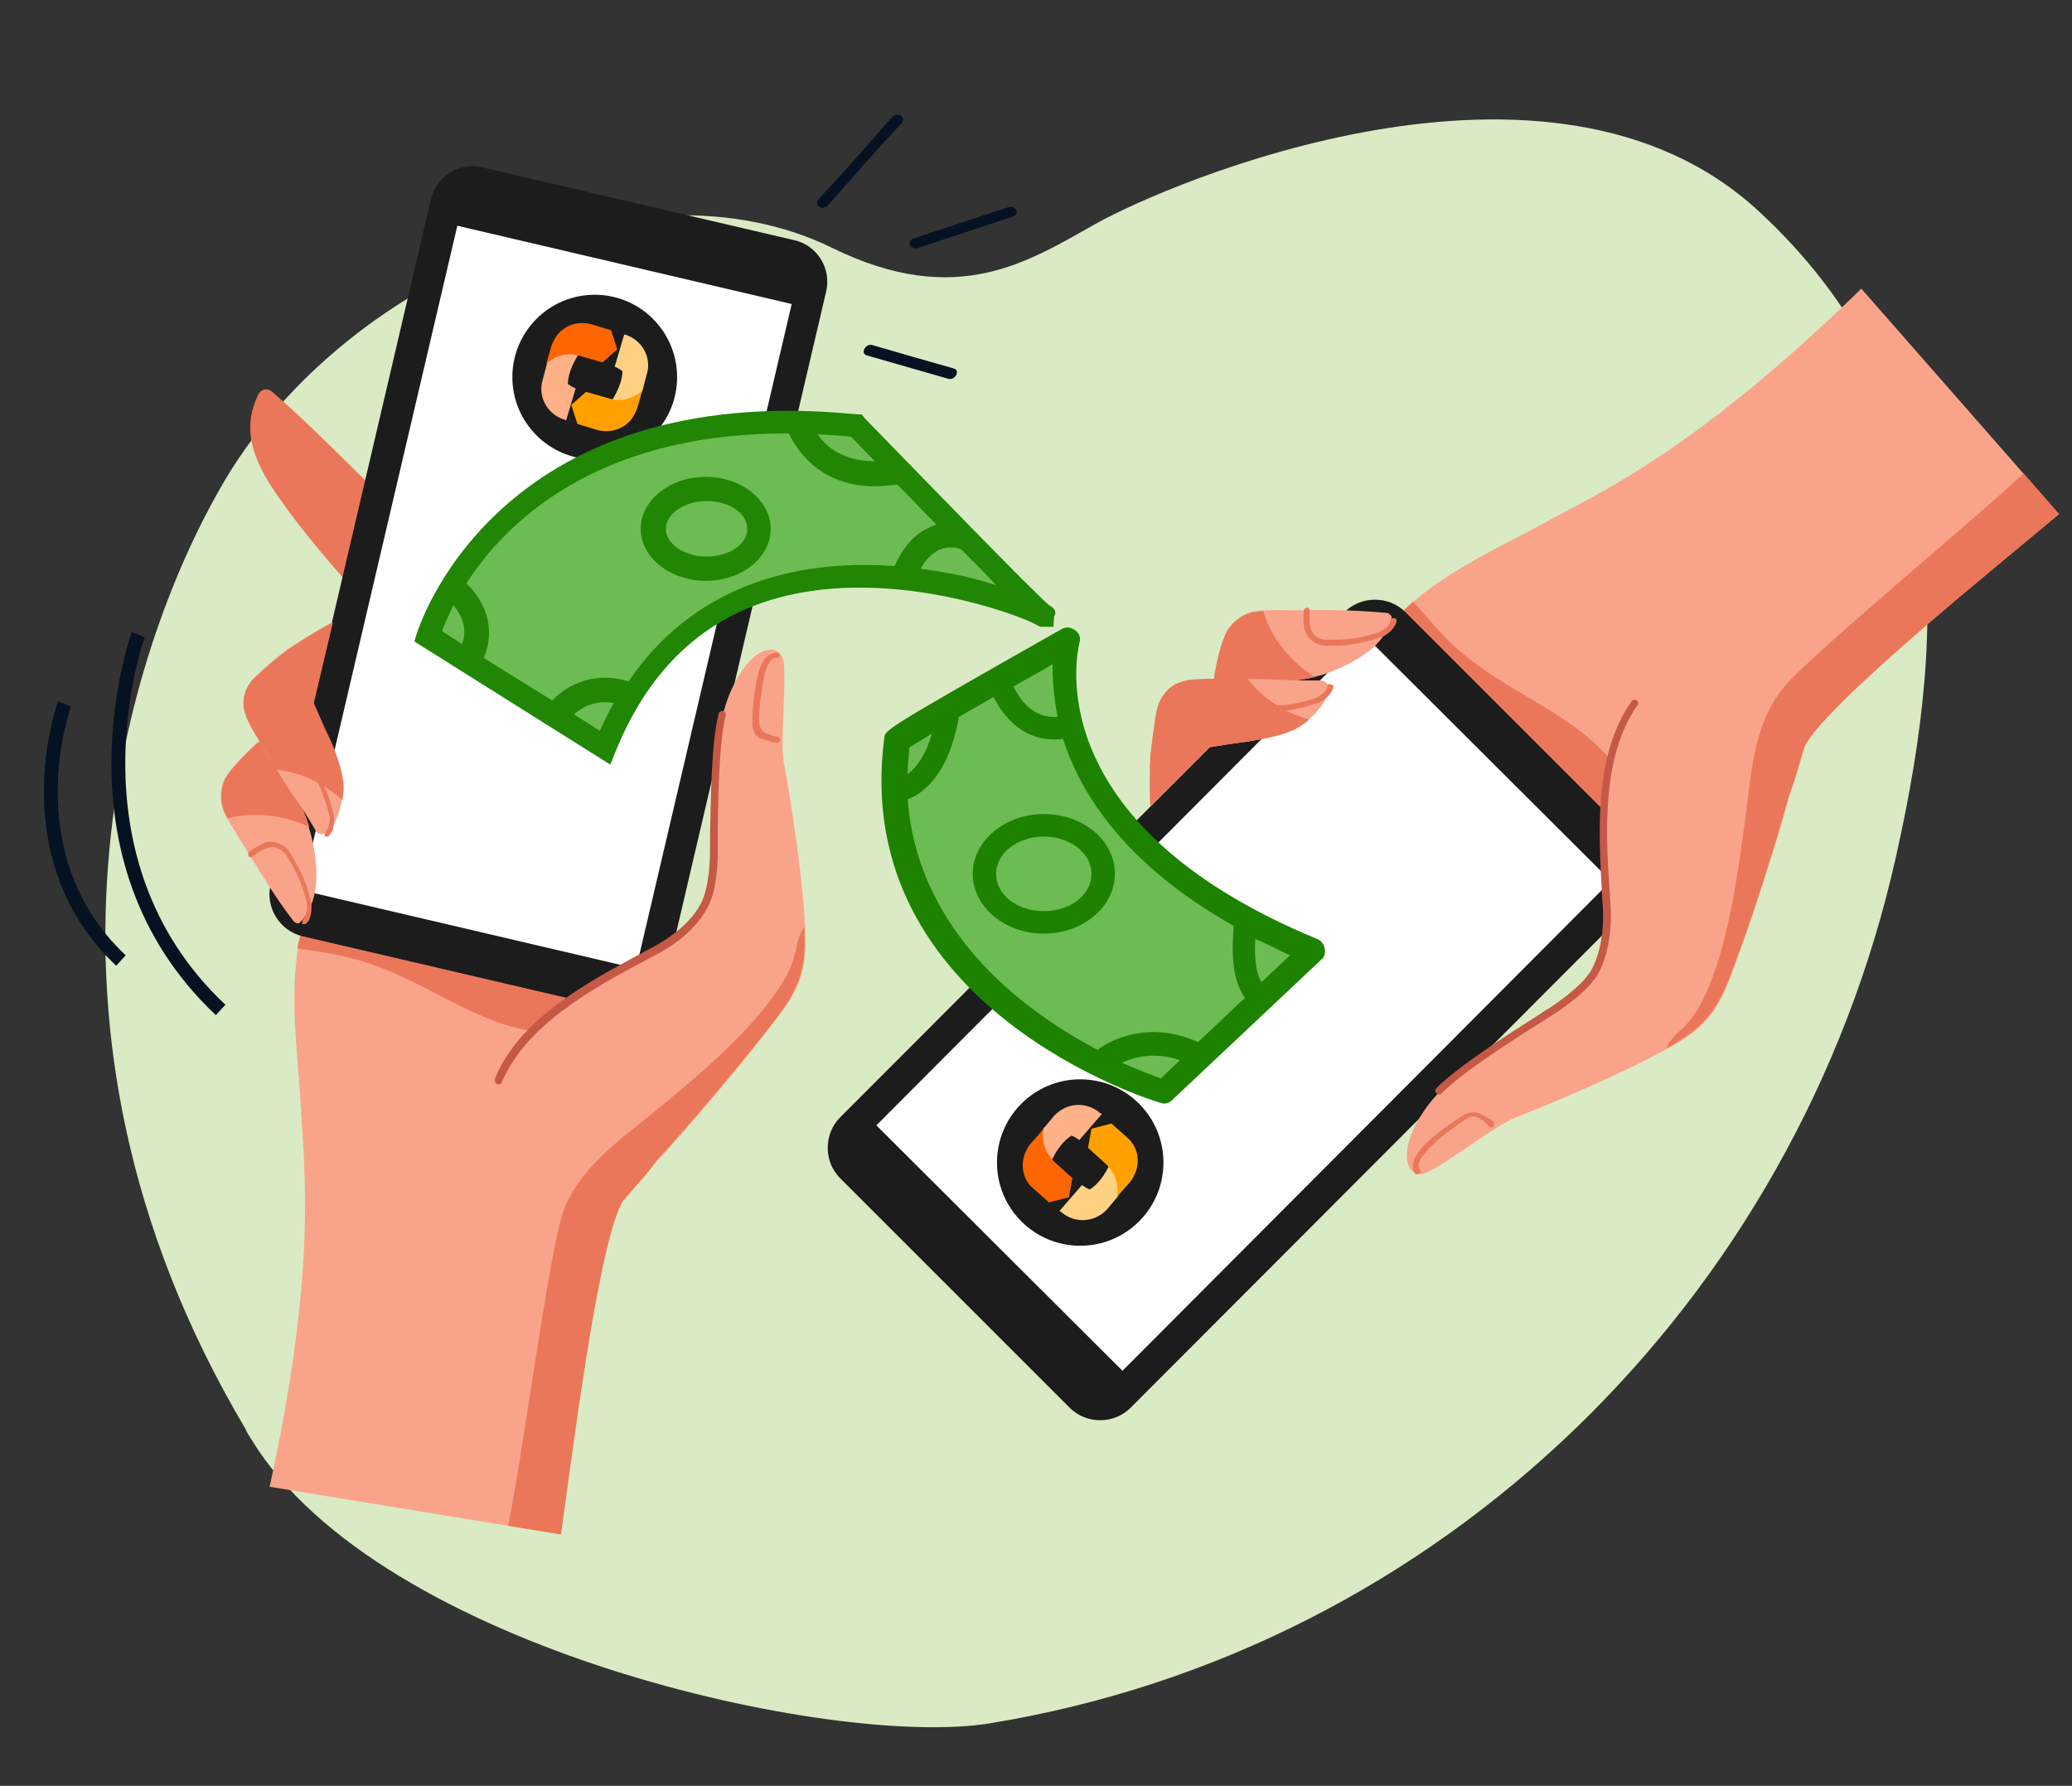 <?xml version="1.0" encoding="utf-8"?>
<!-- Generator: Adobe Illustrator 25.0.0, SVG Export Plug-In . SVG Version: 6.00 Build 0)  -->
<svg version="1.1" xmlns="http://www.w3.org/2000/svg" xmlns:xlink="http://www.w3.org/1999/xlink" x="0px" y="0px"
	 viewBox="0 0 239 206" style="enable-background:new 0 0 239 206;" xml:space="preserve">
<rect x="0" y="0" width="239" height="206" fill="#333333" stroke="none"/>
<style type="text/css">
	.st0{fill:#DAEAC4;}
	.st1{fill:#061221;}
	.st2{fill:#F9A48A;}
	.st3{fill:#EB775A;}
	.st4{fill:#1C1C1C;}
	.st5{fill:#FFFFFF;}
	.st6{fill:#C55946;}
	.st7{fill:#FFD183;}
	.st8{fill:#FFA000;}
	.st9{fill:#FFB188;}
	.st10{fill:#FF6500;}
	.st11{fill:#6DBC53;}
	.st12{fill:#228605;}
	.st13{fill:#1D8200;}
</style>
<g id="Capa_5">
</g>
<g id="Capa_6">
	<g>
		<g>
			<g>
				<path class="st0" d="M218.7,98.8c-11.4,51.1-52.3,91.5-104.6,100c-18,2.9-70.2-8.6-85-32.6c-0.3-0.5-0.6-0.9-0.8-1.4
					c-28-47.2-13.2-90.4-3-108.3c13.9-24.7,48.3-38.9,70.7-27.9c14.5,7.1,22.7,1.5,30.6-2.9s52.2-23.7,76.3-1.3
					C225.2,45,224.9,71.3,218.7,98.8z"/>
			</g>
		</g>
		<g>
			<g>
				<g>
					<path class="st1" d="M100.6,39.8c-0.8-0.2-1.4,1-0.6,1.2c3.1,0.9,6.3,1.8,9.4,2.7c0.8,0.2,1.4-1,0.6-1.2
						C106.8,41.6,103.7,40.7,100.6,39.8z"/>
					<path class="st1" d="M105.9,28.6c3.6-1.2,7.3-2.4,10.9-3.6c0.9-0.3,0.4-1.4-0.5-1.1c-3.6,1.2-7.3,2.4-10.9,3.6
						C104.5,27.8,105,28.9,105.9,28.6z"/>
					<path class="st1" d="M95.5,23.7c2.8-3.2,5.6-6.4,8.5-9.5c0.6-0.7-0.5-1.4-1.1-0.7c-2.8,3.2-5.6,6.4-8.5,9.5
						C93.8,23.7,94.9,24.4,95.5,23.7z"/>
				</g>
				<g>
					<path class="st2" d="M64.7,177l-33.6-5.5c5.5-25.1,4-36.5,3.6-43.8c-0.4-7.1-1.7-14.8,0.5-21.8c1.9-6.3,18.7-2,22.8-1
						c3.8,0.9,8.3,2.4,12,4.9c4.4,2.9,8.6,11.8,7.9,18.3c-0.5,4.7-2.5,6.3-5.8,10.2C65.5,143.4,65.7,171.1,64.7,177z"/>
					<path class="st3" d="M34.3,109.4c1.9,0.3,4.4,0.6,6.5,1.2c8.3,2.2,14,7.9,22,8.5c0.9,0.1,1.7-0.2,2.2-0.9
						c1.8-2.1,4-4.1,7.4-6.3c-0.8-0.9-1.5-1.6-2.3-2.1c-3.7-2.4-8.2-3.9-12-4.9c-4.1-1-20.9-5.3-22.8,1
						C34.8,107.1,34.5,108.3,34.3,109.4z"/>
					<path class="st3" d="M31.1,55.8c2.7,4.2,6.3,8.4,9.3,11.8c0.3,0.3,1.1,0.4,1.3-0.4c0.2-0.9,1.8-7.6,2.3-9.4
						c0.1-0.2-0.1-0.7-0.3-0.9c-4-3.8-8-8-12.3-11.7c-0.6-0.5-1.3-0.3-1.6,0.3C28,49.1,29,52.4,31.1,55.8z"/>
					<g>
						<path class="st4" d="M34.9,108l36,8.4c2.6,0.6,5.3-1,5.9-3.7l18.5-79.1c0.6-2.6-1-5.3-3.7-5.9l-36-8.4c-2.6-0.6-5.3,1-5.9,3.7
							l-18.5,79.1C30.6,104.7,32.3,107.4,34.9,108z"/>
						
							<rect x="23.7" y="49.1" transform="matrix(0.228 -0.974 0.974 0.228 -18.419 114.582)" class="st5" width="78.7" height="39.6"/>
					</g>
					<path class="st2" d="M61.9,139.8c3.8,1.6,7.8,0.2,12-3.9c3.2-3.1,10.8-12.1,13.9-16.1c2.8-3.6,5-5.9,5.1-10.6
						c0.1-5.3-1.5-16-2.5-21.3c-0.4-2.2,0.3-8.8,0-11.5c-0.1-1-0.9-1.7-2-1.4c-2.5,0.7-4.4,4.8-5,7.4c-0.9,4-0.9,12.9-0.9,15.7
						c0,2-0.2,4.7-1.1,6.4c-1.1,2-3.3,3.9-5.4,5c-6.5,3.5-15.2,7.8-18.3,15.1C55.5,129.6,57.4,137.9,61.9,139.8z"/>
					<g>
						<path class="st3" d="M89,85.6c0.2,0,0.4,0.1,0.6,0.1c0.2,0,0.3-0.1,0.4-0.3c0-0.2-0.1-0.3-0.3-0.4c-0.5-0.1-0.9-0.2-1.5-0.5
							c-0.2-0.1-0.5-0.5-0.6-0.9c-0.1-1.1,0-2.2,0.2-3.4c0.2-1.6,0.4-2.8,0.8-3.5c0.3-0.7,0.7-0.9,1-0.8c0.2,0,0.3-0.1,0.3-0.3
							c0-0.2-0.1-0.3-0.3-0.3c-1,0-1.4,0.7-1.7,1.2c-0.4,0.8-0.7,2.1-0.9,3.7c-0.1,1.2-0.3,2.3-0.2,3.6c0.1,0.7,0.6,1.3,0.9,1.4
							C88.3,85.3,88.6,85.5,89,85.6z"/>
					</g>
					<path class="st3" d="M92.8,109.2c0-0.7,0-1.4,0-2.2c-0.5,0.3-0.8,1.7-1,2.6c-0.3,1.4-0.9,2.9-2.3,4.9
						c-3.7,5.4-10.7,11-14.1,13.8c-3.6,3-8.9,6.5-10.6,12c-1.6,5.2-4.9,30-6.2,35.7l6.1,1c0.9-5.9,4.4-35.3,7.4-38.8
						c1.5-1.7,2.7-3,3.6-4.3c3.7-4,9.4-10.8,12-14.1C90.5,116.2,92.7,113.9,92.8,109.2z"/>
					<g>
						<path class="st6" d="M57.4,125.1c0.2,0,0.4-0.1,0.5-0.3c2.8-6.6,10.5-10.8,16.7-14.1c0.5-0.3,1-0.5,1.5-0.8
							c1.9-1,4.3-2.9,5.5-5.2c1-1.8,1.2-4.7,1.2-6.6c0-0.4,0-1,0-1.7c0-3.7,0.1-10.5,0.9-13.9c0.1-0.2-0.1-0.5-0.3-0.5
							s-0.5,0.1-0.5,0.3C82,85.8,82,92.7,81.9,96.4c0,0.7,0,1.3,0,1.7c0,1.1-0.1,4.4-1.1,6.2c-1.1,2.1-3.4,3.8-5.2,4.8
							c-0.5,0.3-1,0.5-1.5,0.8c-6.3,3.4-14.2,7.6-17,14.5C57,124.7,57.1,124.9,57.4,125.1C57.4,125,57.4,125.1,57.4,125.1z"/>
					</g>
					<path class="st2" d="M25.8,93.5c0.6,1.4,1.8,3.2,2.6,4.5c1.8,2.9,3.4,5.6,5.5,8.3c0.2,0.2,0.6,0.3,0.7,0.1
						c2.2-2.2,2.1-5.8,1.6-8.6c-0.6-3.5-2.4-6.7-4.2-9.6c-0.3-0.5-1.3-1.9-1.6-2.4c-0.3-0.5-0.6-0.3-1,0.1c-0.9,0.8-2.4,2.4-3.1,3.3
						c-0.1,0.2-0.3,0.5-0.4,0.6C25.4,90.9,25.3,92.2,25.8,93.5z"/>
					<path class="st3" d="M25.8,93.5c0.1,0.3,0.3,0.6,0.4,0.9c3.2-0.8,6.5-0.4,9.5,1c-0.8-2.6-2.2-5-3.6-7.2
						c-0.3-0.5-1.3-1.9-1.6-2.4c-0.3-0.5-0.6-0.3-1,0.1c-0.9,0.8-2.4,2.3-3.1,3.3c-0.1,0.2-0.3,0.5-0.4,0.6
						C25.5,90.9,25.3,92.2,25.8,93.5z"/>
					<path class="st2" d="M28.1,80.8c-0.2,1.5,1,3.3,1.7,4.5c0.5,0.9,3.1,5.1,3.9,6.3c1,1.3,2.2,3.3,2.7,4.2c0.6,1,1.7,0,2-0.5
						c0.8-1.4,1.3-3.5,1.1-5.1c-0.2-1.7-1-3.9-1.8-5.5c-0.4-0.8-1.6-3.6-1.6-3.6c0.4-1.8,1.8-7.7,2.2-9.3c-0.7,0.3-3.5,2-5,3
						c-1.4,1-3.1,2.5-3.8,3.2C28.6,78.8,28.2,79.8,28.1,80.8z"/>
					<path class="st3" d="M28.1,80.8c-0.2,1.5,1,3.3,1.7,4.5c0.3,0.5,1.2,2,2.1,3.5c2.9,0.3,5.5,1.6,7.6,3.5
						c0.1-0.7,0.2-1.5,0.1-2.1c-0.2-1.7-1-3.9-1.8-5.5c-0.4-0.8-1.6-3.6-1.6-3.6l2.2-9.3c-0.7,0.3-3.5,2-5,3c-1.4,1-3.1,2.5-3.8,3.2
						C28.6,78.8,28.2,79.8,28.1,80.8z"/>
					<g>
						<path class="st3" d="M34.9,106.6c0.1,0,0.2,0,0.3,0c0.7-0.4,0.8-1.7,0.7-2.5c-0.6-2.5-1.2-3.7-2.5-5.8
							c-0.4-0.7-1.6-1.5-2.8-1.1c-0.7,0.3-1.3,0.6-1.9,1.1c-0.1,0.1-0.1,0.3,0,0.5c0.1,0.1,0.3,0.1,0.5,0c0.5-0.4,1-0.8,1.7-1
							c0.9-0.3,1.7,0.3,2.1,0.8c1.3,2.1,1.8,3.2,2.4,5.6c0.1,0.5-0.1,1.5-0.4,1.8c-0.1,0.1-0.2,0.3-0.1,0.4
							C34.8,106.6,34.8,106.6,34.9,106.6z"/>
					</g>
					<g>
						<path class="st3" d="M37.5,96.5c0.1,0,0.2,0,0.3,0c0.7-0.4,0.8-1.7,0.7-2.5c-0.6-2.5-1.2-3.7-2.5-5.8
							c-0.4-0.7-1.6-1.5-2.8-1.1c-0.7,0.3-1.3,0.6-1.9,1.1c-0.1,0.1-0.1,0.3,0,0.5s0.3,0.1,0.5,0c0.5-0.4,1-0.8,1.7-1
							c0.9-0.3,1.7,0.3,2.1,0.8c1.3,2.1,1.8,3.2,2.4,5.6c0.1,0.5-0.1,1.5-0.4,1.8c-0.1,0.1-0.2,0.3-0.1,0.4
							C37.4,96.4,37.4,96.5,37.5,96.5z"/>
					</g>
				</g>
			</g>
			<g>
				<circle class="st4" cx="68.6" cy="43.5" r="9.5"/>
				<g>
					<path class="st7" d="M74.2,44.7c0,0,0.4-1.5,0.4-1.5c0.6-1.9-0.5-4-2.5-4.6L72,38.6l-1.1,3.7c0.3,0.1,0.6,0.3,0.9,0.5
						c0,0.8-0.3,2.1-1.6,4C70.2,46.8,73.9,46.6,74.2,44.7z"/>
					<g>
						<path class="st8" d="M65.9,46.7l0.7,2.2l2.3,0.7c1.5,0.4,3-0.1,3.9-1.2c0.3-0.4,0.5-0.8,0.7-1.3l0.6-2.1
							c-0.2,0.2-0.4,0.4-0.6,0.5c-0.9,0.6-2,0.8-3.1,0.5l-2.8-0.8L65.9,46.7z"/>
					</g>
					<path class="st9" d="M63,42.3c0,0-0.4,1.5-0.4,1.5c-0.6,1.9,0.5,4,2.5,4.6l0.2,0.1l1.1-3.7c-0.3-0.1-0.6-0.3-0.9-0.5
						c0-0.8,0.3-2.1,1.6-4C67,40.2,63.3,40.4,63,42.3z"/>
					<g>
						<path class="st10" d="M71.2,40.3l-0.7-2.2l-2.3-0.7c-1.5-0.4-3,0.1-3.9,1.2c-0.3,0.4-0.5,0.8-0.7,1.3L63,42
							c0.2-0.2,0.4-0.4,0.6-0.5c0.9-0.6,2-0.8,3.1-0.5l2.8,0.8L71.2,40.3z"/>
					</g>
				</g>
			</g>
			<g>
				<path class="st1" d="M24.9,117.1c-19.1-18-9.8-43.9-9.7-44.2l1.5,0.6c-0.1,0.2-9,25.2,9.3,42.4L24.9,117.1z"/>
			</g>
			<g>
				<path class="st1" d="M13.4,111.4C0.2,98.9,6.6,81.1,6.7,80.9l1.5,0.6c-0.1,0.2-6.1,17,6.3,28.7L13.4,111.4z"/>
			</g>
			<g>
				<path class="st11" d="M69.9,86.3C83,53.7,121.1,71,120.5,71S98.8,49.1,98.8,49.1c-41.2-4.2-49.3,24.3-49.3,24.3L69.9,86.3z"/>
				<g>
					<path class="st12" d="M121,69.8c-1.9-1.6-13.7-13.8-21.3-21.6l-0.3-0.4l-0.5,0C57,43.6,48.2,72.8,48.1,73l-0.3,1l22.6,14.2
						l0.6-1.5c3.6-8.9,9.4-14.7,17.3-17.3c13.6-4.5,29.7,1.7,31.3,2.7l0.4,0.2l0,0c0.1,0,0.2,0,0.3,0l1.2,0l0.1-1.2
						C121.9,70.6,121.7,70.2,121,69.8z M66.2,82.4c0.9-0.8,2.5-1.7,4.6-1.3c-0.6,1-1.1,2.1-1.6,3.2L66.2,82.4z M63.7,80.8l-7.9-4.9
						c1.5-3.6,0-6.7-2-8.6C58.1,60.6,68.4,50,90.7,50c0.1,0,0.2,0,0.3,0c0.7,1.5,3.3,6.1,9.9,6.1c0.8,0,1.7-0.1,2.6-0.2
						c1.7,1.7,3.2,3.3,4.5,4.6c-0.2,0.1-0.5,0.2-0.7,0.3c-1.7,0.7-3.1,2.2-4.1,4.5c-9.5-0.7-22.4,1.1-30.7,13.3
						C68.7,77.4,65.5,78.9,63.7,80.8z M108.4,63.4c1.2-0.5,2.3-0.1,2.3-0.1l0.2,0.1c1.6,1.6,2.9,2.9,4,4.1c-0.7-0.2-1.3-0.4-2-0.6
						c-2.2-0.6-4.5-1-6.7-1.3C106.8,64.5,107.5,63.8,108.4,63.4z M100.9,53.2c-3.7,0-5.6-1.7-6.6-3.1c1.4,0.1,2.6,0.1,3.9,0.3
						L100.9,53.2C100.9,53.2,100.9,53.2,100.9,53.2z M51,72.8c0.2-0.7,0.7-1.7,1.3-3c0.8,1,1.7,2.5,1,4.5L51,72.8z"/>
					<path class="st12" d="M81.4,67c4.2,0,7.5-2.7,7.5-6s-3.4-6-7.5-6s-7.5,2.7-7.5,6S77.3,67,81.4,67z M76.8,61
						c0-1.7,2.1-3.2,4.7-3.2s4.7,1.4,4.7,3.2s-2.1,3.2-4.7,3.2S76.8,62.7,76.8,61z"/>
				</g>
			</g>
		</g>
		<g>
			<g>
				<path class="st2" d="M208.1,86.5c-1.6,4.9-1.9,7.5-5.7,10.4c-5.2,4-15.1,5.2-20,3c-4.1-1.9-7.8-5-10.6-7.7
					c-3.1-3-15.7-15.2-11.4-20.2c4.9-5.6,12.2-8.6,18.5-12.1c6.5-3.5,17.1-8.4,35.8-26.6l22.8,26C233,63.3,209,78,208.1,86.5z"/>
				<path class="st3" d="M160.4,72c-4.4,5,8.3,17.2,11.4,20.2c2.9,2.8,6.5,5.9,10.6,7.7c0.9,0.4,1.9,0.7,3.1,0.9
					c0.1-4.1,0.6-7,1.5-9.7c0.3-0.8,0.1-1.7-0.4-2.4c-4.8-6.6-12.8-8.5-19.1-14.4c-1.5-1.4-3.2-3.5-4.5-4.9
					C162.2,70.1,161.3,71,160.4,72z"/>
				<path class="st3" d="M105.5,99.7c-0.3,0.5-0.1,1.3,0.6,1.5c5.4,1.7,11.3,2.9,16.7,4.4c0.3,0.1,0.8-0.1,1-0.3
					c1.4-1.4,6.3-6.3,6.9-7c0.6-0.6,0.1-1.2-0.3-1.3c-4.6-0.8-10.2-1.6-15.2-1.7C111.1,95.3,107.6,96.2,105.5,99.7z"/>
				<g>
					<path class="st4" d="M155.1,70.6l-58.2,58.3c-1.9,1.9-1.9,5.1,0,7l26.5,26.5c1.9,1.9,5.1,1.9,7,0l58.2-58.3
						c1.9-1.9,1.9-5.1,0-7l-26.5-26.5C160.2,68.7,157,68.7,155.1,70.6z"/>
					
						<rect x="103.6" y="95.7" transform="matrix(0.706 -0.708 0.708 0.706 -39.813 135.596)" class="st5" width="79.8" height="40.1"/>
				</g>
				<path class="st2" d="M188.6,81.2c-4.7,6.6-3.6,16.4-3.2,23.8c0.1,2.3-0.3,5.2-1.4,7.3c-1,1.7-3.3,3.3-4.9,4.4
					c-2.4,1.5-10,6.2-13,9.2c-2,2-4.4,5.8-3.7,8.3c0.3,1.2,1.3,1.5,2.3,1c2.5-1.2,7.7-5.3,9.9-6.2c5.1-2,15.2-6.3,19.7-9.2
					c4-2.6,4.8-5.7,6.4-10.1c1.8-4.8,5.4-16.2,6.4-20.6c1.3-5.8,0.3-10-3.1-12.4C199.8,74,191.7,76.8,188.6,81.2z"/>
				<g>
					<path class="st3" d="M170.8,128.5c-0.3-0.2-1.1-0.3-1.7,0c-1.1,0.6-2,1.3-3,2c-1.3,1-2.2,1.9-2.7,2.7c-0.3,0.5-0.7,1.3-0.2,2.1
						c0.1,0.2,0.3,0.2,0.5,0.1c0.2-0.1,0.2-0.3,0.1-0.5c-0.2-0.3-0.3-0.7,0.2-1.4c0.5-0.7,1.3-1.6,2.6-2.6c0.9-0.7,1.8-1.4,2.8-2
						c0.4-0.2,0.9-0.1,1.1,0c0.5,0.3,0.9,0.6,1.2,1c0.1,0.1,0.3,0.2,0.5,0.1c0.1-0.1,0.2-0.3,0.1-0.5c-0.1-0.2-0.2-0.3-0.4-0.4
						C171.5,128.9,171.2,128.7,170.8,128.5z"/>
				</g>
				<path class="st3" d="M200.6,109.8c1.5-4,4.3-12.6,5.7-17.9c0.6-1.5,1.1-3.2,1.7-5.4c1.4-4.5,24.9-23.2,29.5-27.2l-4.1-4.7
					c-4.2,4.1-23.8,20.3-27.4,24.4c-3.9,4.4-4,10.8-4.7,15.5c-0.6,4.4-1.7,13.5-4.3,19.6c-1,2.3-2,3.7-3,4.6
					c-0.7,0.6-1.7,1.6-1.7,2.2c0.7-0.4,1.4-0.8,1.9-1.2C198.1,117.2,199,114.1,200.6,109.8z"/>
				<g>
					<path class="st6" d="M188.8,80.8c-0.2-0.1-0.5-0.1-0.6,0.1c-4.4,6.2-3.8,15.2-3.4,22.4c0,0.6,0.1,1.1,0.1,1.7
						c0.1,2-0.2,4.9-1.4,7c-1.1,1.8-3.9,3.7-4.8,4.3c-0.4,0.2-0.8,0.5-1.4,0.9c-3.2,2-9.1,5.8-11.6,8.3c-0.2,0.2-0.2,0.5,0,0.6
						c0.2,0.2,0.5,0.2,0.6,0c2.5-2.5,8.3-6.2,11.5-8.2c0.6-0.4,1.1-0.7,1.4-0.9c1.7-1.1,4-2.8,5.1-4.6c1.3-2.3,1.6-5.4,1.5-7.5
						c0-0.5-0.1-1.1-0.1-1.7c-0.5-7.1-1-15.9,3.2-21.9C189,81.3,189,81,188.8,80.8C188.9,80.9,188.8,80.9,188.8,80.8z"/>
				</g>
				<path class="st2" d="M141.6,72.7c-0.1,0.1-0.2,0.4-0.3,0.6c-0.5,1.1-1,3.2-1.2,4.5c-0.1,0.6-0.1,0.9,0.5,0.9
					c0.7,0,2.4,0.1,2.9,0.1c3.5,0,7.2-0.1,10.5-1.5c2.6-1.1,5.8-2.9,6.5-6c0.1-0.2-0.2-0.5-0.5-0.6c-3.4-0.3-6.6-0.4-10.1-0.3
					c-1.6,0-3.7-0.1-5.3,0.1C143.4,70.8,142.3,71.6,141.6,72.7z"/>
				<path class="st3" d="M141.6,72.7c-0.1,0.1-0.2,0.4-0.3,0.6c-0.5,1.1-1,3.2-1.2,4.5c-0.1,0.6-0.1,0.9,0.5,0.9
					c0.7,0,2.4,0.1,2.9,0.1c2.7,0,5.5-0.1,8.2-0.7c-2.8-1.7-5-4.4-6-7.6c-0.4,0-0.7,0.1-1,0.1C143.4,70.8,142.3,71.6,141.6,72.7z"/>
				<path class="st2" d="M133.4,82.1c-0.2,0.9-0.5,3.3-0.7,5c-0.1,1.8-0.1,5.1,0,5.9c1.1-1.1,5.5-5.5,6.8-6.8c0,0,3-0.5,4-0.6
					c1.9-0.3,4.2-0.7,5.7-1.4c1.5-0.7,3.1-2.3,3.8-3.7c0.3-0.5,0.5-2-0.7-2c-1,0-3.4,0-5-0.1c-1.5-0.1-6.5-0.1-7.5,0
					c-1.5,0-3.6,0-4.8,1C134.3,79.9,133.7,80.8,133.4,82.1z"/>
				<path class="st3" d="M133.4,82.1c-0.2,0.9-0.5,3.3-0.7,5c-0.1,1.8-0.1,5.1,0,5.9l6.8-6.8c0,0,3-0.5,4-0.6
					c1.9-0.3,4.2-0.7,5.7-1.4c0.6-0.3,1.2-0.7,1.8-1.2c-2.8-0.8-5.3-2.4-7.1-4.7c-1.7,0-3.5,0-4.1,0c-1.5,0-3.6,0-4.8,1
					C134.3,79.9,133.6,80.8,133.4,82.1z"/>
				<g>
					<path class="st3" d="M160.7,71.3c-0.2,0-0.3,0.1-0.3,0.3c0,0.4-0.8,1.1-1.3,1.3c-2.4,0.8-3.6,0.9-6.1,0.9
						c-0.6,0-1.6-0.4-1.8-1.3c-0.2-0.7-0.2-1.3-0.1-2c0-0.2-0.1-0.4-0.3-0.4c-0.2,0-0.4,0.1-0.4,0.3c-0.1,0.7-0.1,1.5,0.1,2.2
						c0.3,1.3,1.6,1.9,2.5,1.9c2.5,0,3.8-0.2,6.3-1c0.7-0.2,1.7-1.1,1.8-1.9c0-0.1,0-0.2-0.1-0.2C160.9,71.3,160.8,71.3,160.7,71.3z
						"/>
				</g>
				<g>
					<path class="st3" d="M153.4,78.9c-0.2,0-0.3,0.1-0.3,0.3c0,0.4-0.8,1.1-1.3,1.3c-2.4,0.8-3.6,0.9-6.1,0.9
						c-0.6,0-1.6-0.4-1.8-1.3c-0.2-0.7-0.2-1.3-0.1-2c0-0.2-0.1-0.4-0.3-0.4c-0.2,0-0.4,0.1-0.4,0.3c-0.1,0.7-0.1,1.5,0.1,2.2
						c0.3,1.3,1.6,1.9,2.5,1.9c2.5,0,3.8-0.2,6.3-1c0.7-0.2,1.7-1.1,1.8-1.9c0-0.1,0-0.2-0.1-0.2C153.5,79,153.5,78.9,153.4,78.9z"
						/>
				</g>
			</g>
		</g>
		<g>
			<circle class="st4" cx="124.6" cy="134.1" r="9.6"/>
			<g>
				<path class="st7" d="M128.7,138.3c0,0-1,1.2-1,1.2c-1.4,1.5-3.7,1.7-5.3,0.3l-0.2-0.1l2.6-3c0.3,0.2,0.6,0.4,0.9,0.5
					c0.7-0.4,1.7-1.4,2.6-3.5C128.3,133.8,130.1,137,128.7,138.3z"/>
				<g>
					<path class="st8" d="M125.9,130.2l2.3-0.6l1.8,1.6c1.2,1,1.5,2.6,1,4c-0.2,0.4-0.4,0.9-0.7,1.2l-1.5,1.7
						c0.1-0.3,0.1-0.5,0.1-0.8c0-1.1-0.4-2.1-1.2-2.9l-2.2-2L125.9,130.2z"/>
				</g>
				<path class="st9" d="M120.6,129.9c0,0,1-1.2,1-1.2c1.4-1.5,3.7-1.7,5.3-0.3l0.2,0.1l-2.6,3c-0.3-0.2-0.6-0.4-0.9-0.5
					c-0.7,0.4-1.7,1.4-2.6,3.5C120.9,134.5,119.1,131.3,120.6,129.9z"/>
				<g>
					<path class="st10" d="M123.3,138.1l-2.3,0.6l-1.8-1.6c-1.2-1-1.5-2.6-1-4c0.2-0.4,0.4-0.9,0.7-1.2l1.5-1.7
						c-0.1,0.3-0.1,0.5-0.1,0.8c0,1.1,0.4,2.1,1.2,2.9l2.2,2L123.3,138.1z"/>
				</g>
			</g>
		</g>
		<path class="st11" d="M103.5,85.4c0-0.3,19.7-11.5,19.7-11.5s-5.8,21.7,28.2,35.8l-17.2,16.2C134.3,125.9,99.6,115.8,103.5,85.4z"
			/>
		<g>
			<path class="st13" d="M152.8,109.4c-0.1-0.5-0.4-0.9-0.9-1.1c-32.4-13.4-27.6-33.2-27.4-34.1c0.2-0.6,0-1.2-0.5-1.5
				c-0.5-0.4-1.1-0.4-1.6-0.1c-20.3,11.5-20.3,11.6-20.4,12.5c-4.1,31.3,31.4,42,31.8,42.1c0.1,0,0.3,0.1,0.4,0.1
				c0.4,0,0.7-0.1,1-0.4l17.2-16.2C152.8,110.4,152.9,109.9,152.8,109.4z M104.7,89.3c0-1.1,0.1-2.1,0.2-3.1
				c0.5-0.3,1.4-0.8,2.6-1.6C106.7,87.4,105.5,88.7,104.7,89.3z M122,82.7c-2.9,0.2-4.4-2.1-5.1-3.5c1.5-0.9,3.1-1.7,4.5-2.6
				C121.4,78.1,121.5,80.2,122,82.7z M143.6,115.1l-5.4,5.1c-5.9-2.6-10.3-0.1-11.6,0.9c-7.8-4.1-20.7-13.1-21.9-28.9
				c1.6-0.6,4.7-2.6,5.9-9.5c1.2-0.7,2.6-1.5,4-2.3c0.8,1.6,2.9,4.9,7,4.9c0.3,0,0.6,0,1-0.1c1.9,6,6.9,14.4,19.7,21.6
				C142.2,108.6,141.8,112.6,143.6,115.1z M148.8,110.2l-3.3,3.1c-0.8-1.4-0.8-3.6-0.7-5C146.2,108.9,147.5,109.6,148.8,110.2z
				 M136.1,122.3l-2.2,2.1c-0.8-0.3-2.4-0.9-4.5-1.8C130.9,121.9,133.2,121.3,136.1,122.3z"/>
			<path class="st13" d="M120.4,93.9c-4.5,0-8.2,3.1-8.2,6.9s3.7,6.9,8.2,6.9s8.2-3.1,8.2-6.9S125,93.9,120.4,93.9z M120.4,105.1
				c-3.1,0-5.5-1.9-5.5-4.3s2.5-4.3,5.5-4.3s5.5,1.9,5.5,4.3S123.5,105.1,120.4,105.1z"/>
		</g>
	</g>
</g>
</svg>
